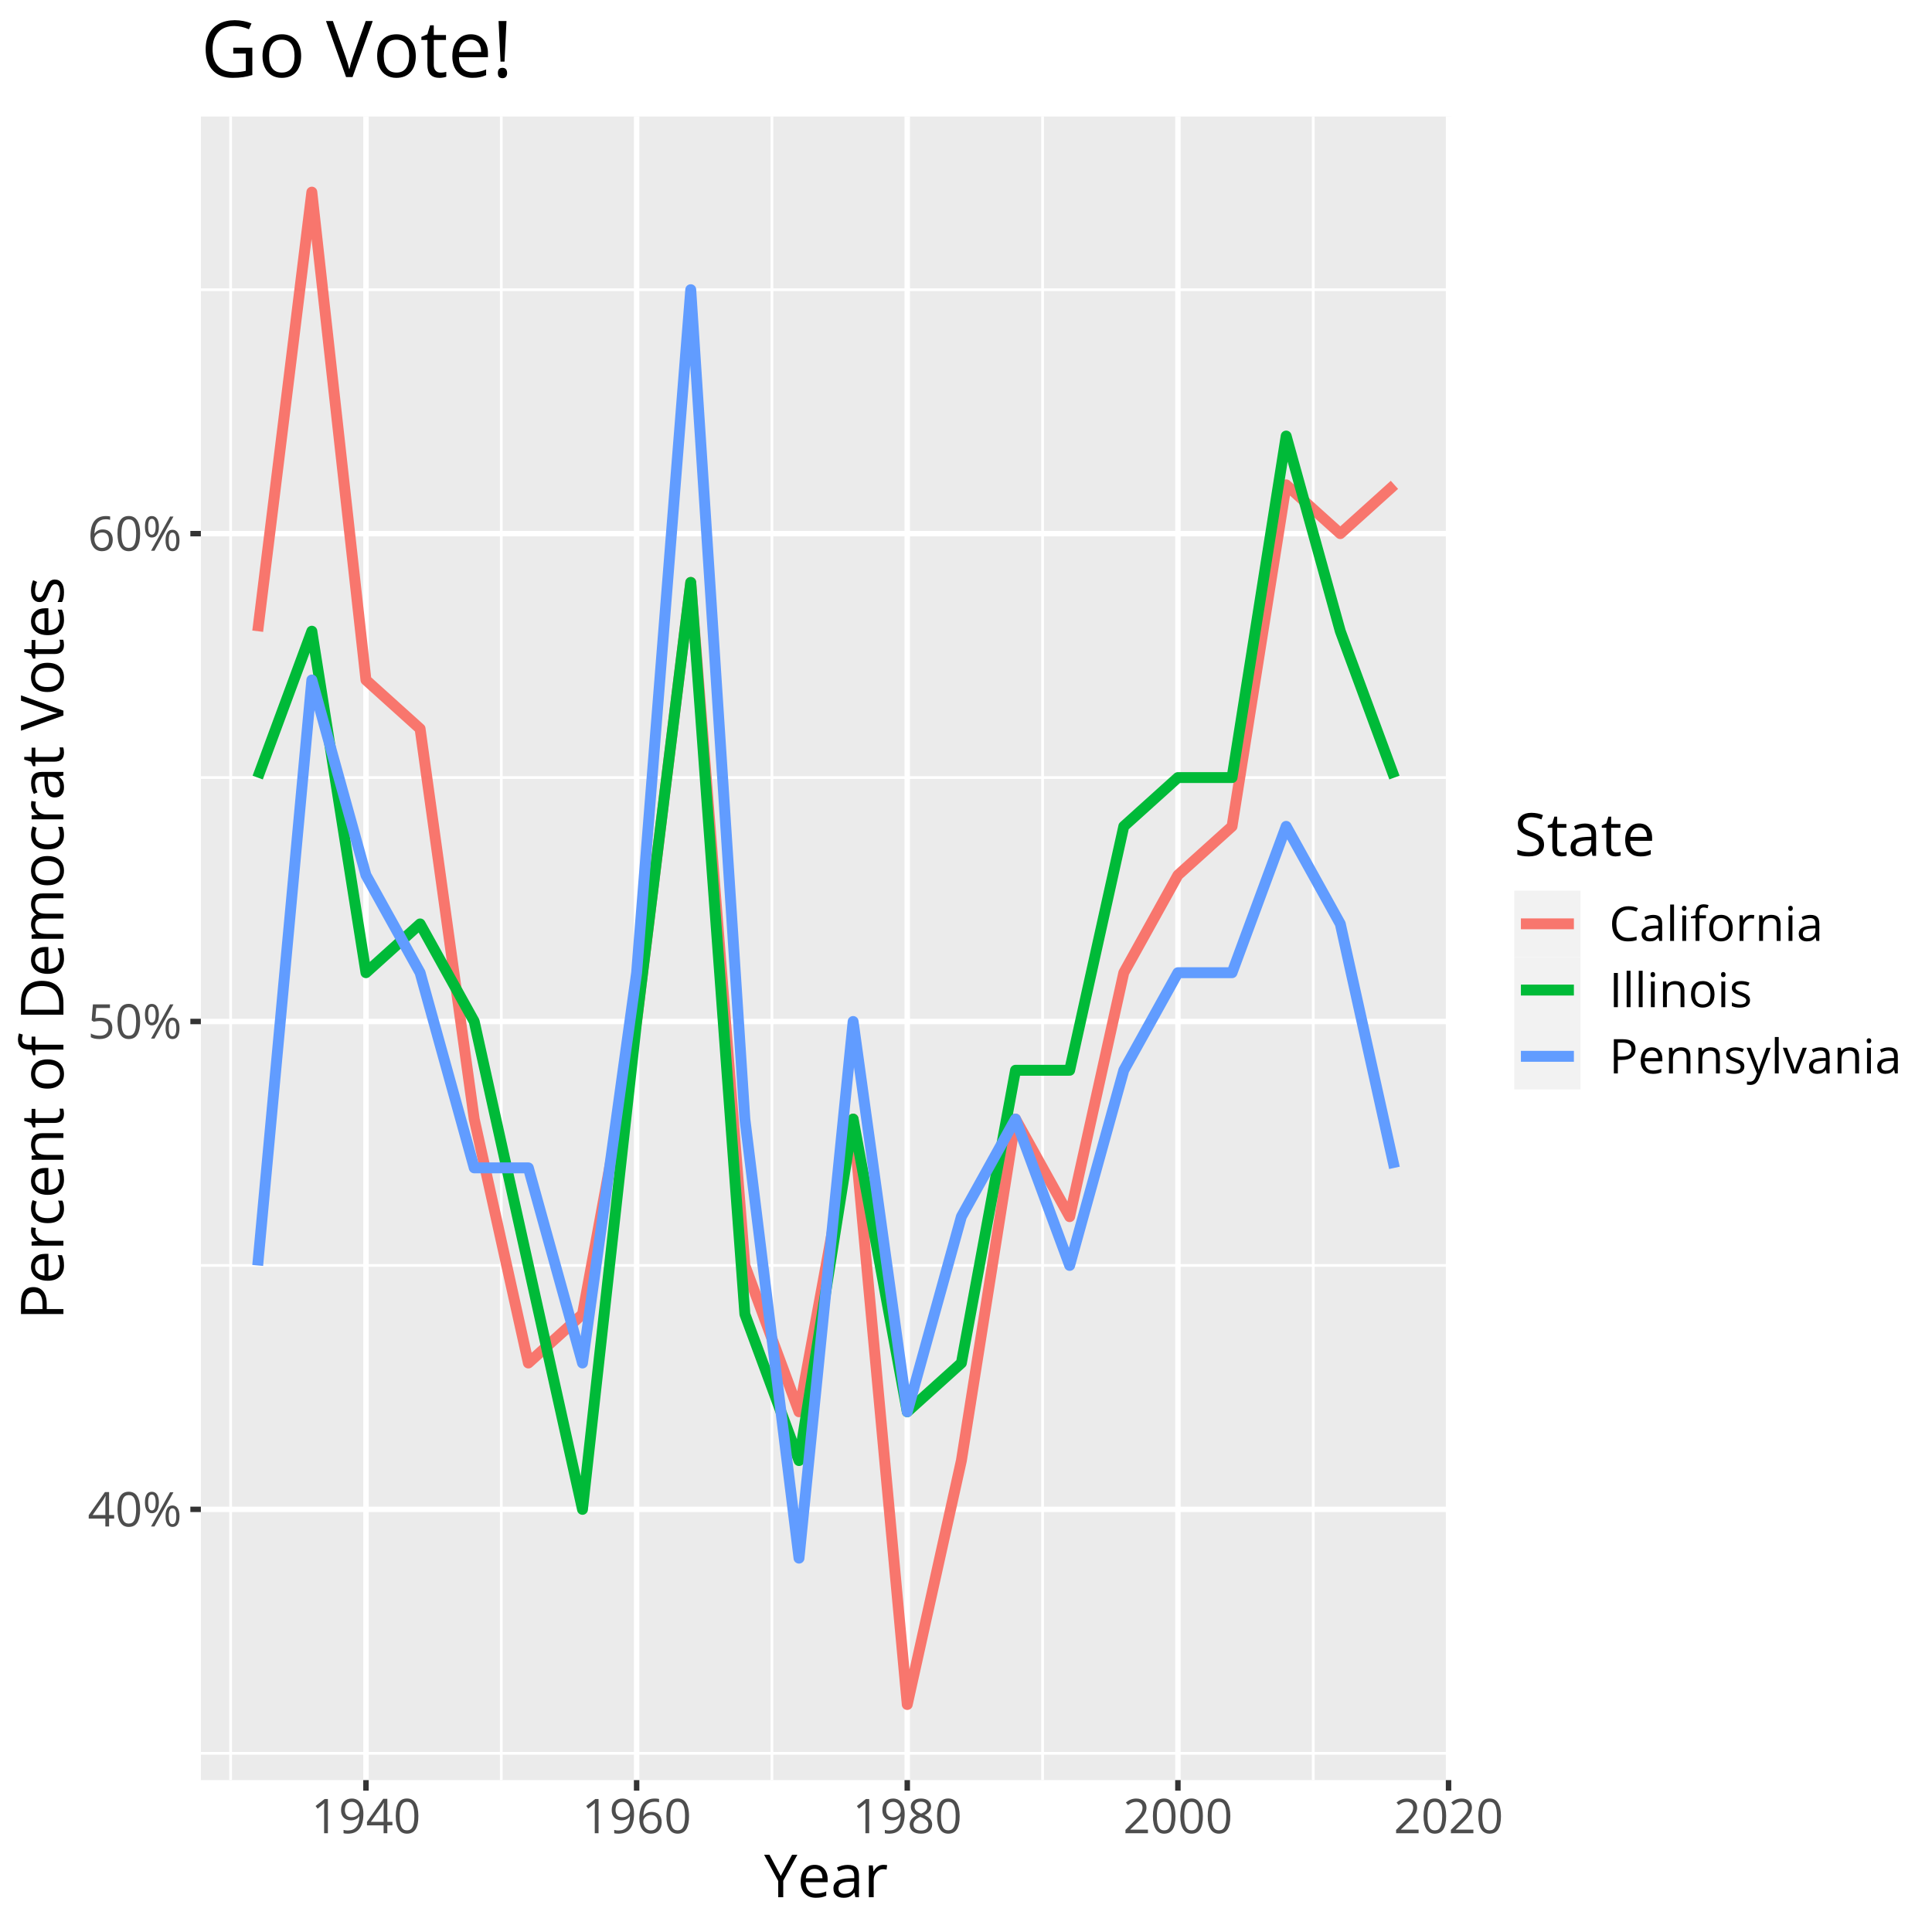 <svg xmlns="http://www.w3.org/2000/svg" xmlns:xlink="http://www.w3.org/1999/xlink" width="672" height="672" version="1.1" viewBox="0 0 504 504"><defs><g><symbol id="glyph0-0" overflow="visible"><path style="stroke:none" d="M 6.898 -2.051 L 5.574 -2.051 L 5.574 0 L 4.602 0 L 4.602 -2.051 L 0.262 -2.051 L 0.262 -2.938 L 4.5 -8.973 L 5.574 -8.973 L 5.574 -2.973 L 6.898 -2.973 Z M 4.602 -2.973 L 4.602 -5.938 C 4.598 -6.516 4.621 -7.176 4.664 -7.91 L 4.613 -7.91 C 4.414 -7.52 4.234 -7.195 4.066 -6.941 L 1.277 -2.973 Z M 4.602 -2.973"/></symbol><symbol id="glyph0-1" overflow="visible"><path style="stroke:none" d="M 6.523 -4.473 C 6.52 -2.926 6.277 -1.777 5.793 -1.02 C 5.305 -0.262 4.562 0.117 3.562 0.121 C 2.602 0.117 1.871 -0.27 1.371 -1.047 C 0.871 -1.824 0.621 -2.965 0.621 -4.473 C 0.621 -6.023 0.863 -7.18 1.348 -7.934 C 1.832 -8.684 2.57 -9.059 3.562 -9.062 C 4.531 -9.059 5.266 -8.664 5.77 -7.883 C 6.27 -7.094 6.52 -5.957 6.523 -4.473 Z M 1.648 -4.473 C 1.645 -3.172 1.797 -2.227 2.105 -1.637 C 2.406 -1.043 2.895 -0.75 3.562 -0.75 C 4.238 -0.75 4.727 -1.047 5.031 -1.648 C 5.332 -2.246 5.484 -3.188 5.488 -4.473 C 5.484 -5.754 5.332 -6.695 5.031 -7.289 C 4.727 -7.883 4.238 -8.18 3.562 -8.184 C 2.895 -8.18 2.406 -7.887 2.105 -7.301 C 1.797 -6.715 1.645 -5.77 1.648 -4.473 Z M 1.648 -4.473"/></symbol><symbol id="glyph0-2" overflow="visible"><path style="stroke:none" d="M 1.477 -6.262 C 1.477 -5.57 1.551 -5.051 1.703 -4.707 C 1.852 -4.355 2.094 -4.184 2.434 -4.188 C 3.098 -4.184 3.434 -4.875 3.438 -6.262 C 3.434 -7.633 3.098 -8.32 2.434 -8.324 C 2.094 -8.32 1.852 -8.148 1.703 -7.812 C 1.551 -7.469 1.477 -6.953 1.477 -6.262 Z M 4.273 -6.262 C 4.27 -5.332 4.113 -4.633 3.805 -4.16 C 3.492 -3.684 3.035 -3.445 2.434 -3.449 C 1.863 -3.445 1.422 -3.688 1.105 -4.176 C 0.789 -4.656 0.633 -5.352 0.633 -6.262 C 0.633 -7.184 0.781 -7.879 1.086 -8.348 C 1.387 -8.812 1.836 -9.047 2.434 -9.051 C 3.02 -9.047 3.477 -8.805 3.797 -8.324 C 4.113 -7.836 4.27 -7.148 4.273 -6.262 Z M 6.848 -2.688 C 6.844 -1.988 6.918 -1.469 7.074 -1.125 C 7.223 -0.781 7.469 -0.609 7.812 -0.609 C 8.148 -0.609 8.402 -0.777 8.566 -1.117 C 8.73 -1.457 8.812 -1.98 8.812 -2.688 C 8.812 -3.379 8.73 -3.895 8.566 -4.23 C 8.402 -4.566 8.148 -4.734 7.812 -4.734 C 7.469 -4.734 7.223 -4.566 7.074 -4.23 C 6.918 -3.895 6.844 -3.379 6.848 -2.688 Z M 9.648 -2.688 C 9.645 -1.762 9.488 -1.062 9.18 -0.59 C 8.867 -0.117 8.41 0.117 7.812 0.121 C 7.23 0.117 6.785 -0.121 6.477 -0.605 C 6.164 -1.086 6.012 -1.781 6.012 -2.688 C 6.012 -3.605 6.16 -4.301 6.465 -4.773 C 6.766 -5.238 7.215 -5.473 7.812 -5.477 C 8.387 -5.473 8.84 -5.234 9.164 -4.758 C 9.484 -4.277 9.645 -3.586 9.648 -2.688 Z M 8.074 -8.922 L 3.125 0 L 2.227 0 L 7.18 -8.922 Z M 8.074 -8.922"/></symbol><symbol id="glyph0-3" overflow="visible"><path style="stroke:none" d="M 3.398 -5.449 C 4.336 -5.449 5.074 -5.215 5.617 -4.75 C 6.152 -4.285 6.422 -3.648 6.426 -2.84 C 6.422 -1.914 6.129 -1.188 5.543 -0.664 C 4.957 -0.141 4.145 0.117 3.113 0.121 C 2.105 0.117 1.34 -0.039 0.812 -0.359 L 0.812 -1.336 C 1.094 -1.152 1.445 -1.008 1.871 -0.906 C 2.293 -0.801 2.711 -0.75 3.125 -0.75 C 3.836 -0.75 4.395 -0.918 4.793 -1.258 C 5.191 -1.594 5.391 -2.082 5.391 -2.723 C 5.391 -3.965 4.625 -4.586 3.102 -4.59 C 2.711 -4.586 2.195 -4.527 1.551 -4.414 L 1.023 -4.75 L 1.359 -8.922 L 5.797 -8.922 L 5.797 -7.988 L 2.227 -7.988 L 2 -5.309 C 2.465 -5.402 2.934 -5.449 3.398 -5.449 Z M 3.398 -5.449"/></symbol><symbol id="glyph0-4" overflow="visible"><path style="stroke:none" d="M 0.715 -3.816 C 0.715 -5.566 1.055 -6.879 1.734 -7.746 C 2.414 -8.613 3.422 -9.047 4.762 -9.051 C 5.219 -9.047 5.582 -9.008 5.848 -8.938 L 5.848 -8.062 C 5.535 -8.164 5.176 -8.215 4.773 -8.215 C 3.816 -8.215 3.086 -7.914 2.582 -7.32 C 2.074 -6.719 1.797 -5.785 1.75 -4.512 L 1.824 -4.512 C 2.27 -5.207 2.98 -5.555 3.949 -5.559 C 4.75 -5.555 5.379 -5.312 5.844 -4.832 C 6.301 -4.348 6.531 -3.691 6.535 -2.863 C 6.531 -1.934 6.277 -1.203 5.773 -0.676 C 5.266 -0.145 4.582 0.117 3.723 0.121 C 2.793 0.117 2.062 -0.227 1.523 -0.918 C 0.984 -1.609 0.715 -2.574 0.715 -3.816 Z M 3.711 -0.738 C 4.285 -0.738 4.734 -0.918 5.055 -1.285 C 5.371 -1.645 5.531 -2.172 5.535 -2.863 C 5.531 -3.449 5.383 -3.914 5.09 -4.254 C 4.789 -4.59 4.344 -4.758 3.758 -4.762 C 3.391 -4.758 3.059 -4.684 2.754 -4.535 C 2.449 -4.383 2.203 -4.172 2.023 -3.91 C 1.836 -3.645 1.746 -3.371 1.75 -3.09 C 1.746 -2.668 1.828 -2.277 1.992 -1.918 C 2.156 -1.551 2.387 -1.266 2.688 -1.055 C 2.984 -0.844 3.324 -0.738 3.711 -0.738 Z M 3.711 -0.738"/></symbol><symbol id="glyph0-5" overflow="visible"><path style="stroke:none" d="M 4.363 0 L 3.375 0 L 3.375 -6.359 C 3.375 -6.883 3.391 -7.383 3.426 -7.859 C 3.336 -7.773 3.238 -7.688 3.137 -7.594 C 3.027 -7.5 2.543 -7.102 1.684 -6.402 L 1.148 -7.098 L 3.508 -8.922 L 4.363 -8.922 Z M 4.363 0"/></symbol><symbol id="glyph0-6" overflow="visible"><path style="stroke:none" d="M 6.477 -5.113 C 6.473 -1.625 5.121 0.117 2.422 0.121 C 1.945 0.117 1.574 0.078 1.301 0 L 1.301 -0.871 C 1.625 -0.766 1.992 -0.715 2.41 -0.715 C 3.383 -0.715 4.121 -1.016 4.621 -1.621 C 5.117 -2.223 5.391 -3.148 5.438 -4.402 L 5.363 -4.402 C 5.137 -4.059 4.84 -3.801 4.473 -3.629 C 4.098 -3.449 3.684 -3.363 3.223 -3.363 C 2.434 -3.363 1.805 -3.598 1.344 -4.07 C 0.875 -4.539 0.645 -5.199 0.648 -6.047 C 0.645 -6.977 0.902 -7.707 1.426 -8.246 C 1.941 -8.777 2.625 -9.047 3.473 -9.051 C 4.078 -9.047 4.609 -8.891 5.062 -8.582 C 5.516 -8.27 5.863 -7.816 6.109 -7.223 C 6.352 -6.625 6.473 -5.922 6.477 -5.113 Z M 3.473 -8.184 C 2.891 -8.18 2.441 -7.992 2.125 -7.621 C 1.805 -7.246 1.645 -6.727 1.648 -6.062 C 1.645 -5.473 1.793 -5.012 2.086 -4.68 C 2.379 -4.34 2.824 -4.172 3.426 -4.176 C 3.793 -4.172 4.133 -4.246 4.445 -4.398 C 4.754 -4.547 5 -4.754 5.18 -5.016 C 5.359 -5.273 5.449 -5.547 5.449 -5.836 C 5.449 -6.262 5.363 -6.656 5.199 -7.02 C 5.027 -7.379 4.797 -7.66 4.5 -7.871 C 4.203 -8.074 3.859 -8.18 3.473 -8.184 Z M 3.473 -8.184"/></symbol><symbol id="glyph0-7" overflow="visible"><path style="stroke:none" d="M 3.562 -9.051 C 4.375 -9.047 5.02 -8.859 5.5 -8.484 C 5.973 -8.105 6.211 -7.582 6.215 -6.914 C 6.211 -6.477 6.074 -6.074 5.805 -5.711 C 5.527 -5.348 5.094 -5.02 4.5 -4.723 C 5.223 -4.379 5.734 -4.016 6.043 -3.633 C 6.344 -3.25 6.496 -2.809 6.5 -2.312 C 6.496 -1.57 6.238 -0.98 5.723 -0.539 C 5.203 -0.102 4.496 0.117 3.602 0.121 C 2.645 0.117 1.91 -0.09 1.402 -0.504 C 0.887 -0.918 0.633 -1.508 0.633 -2.277 C 0.633 -3.297 1.254 -4.094 2.504 -4.664 C 1.938 -4.98 1.535 -5.32 1.293 -5.691 C 1.047 -6.055 0.926 -6.469 0.93 -6.926 C 0.926 -7.574 1.164 -8.09 1.645 -8.473 C 2.121 -8.855 2.762 -9.047 3.562 -9.051 Z M 1.637 -2.254 C 1.633 -1.762 1.805 -1.379 2.145 -1.109 C 2.484 -0.836 2.961 -0.703 3.578 -0.703 C 4.18 -0.703 4.652 -0.844 4.992 -1.129 C 5.328 -1.41 5.496 -1.801 5.5 -2.301 C 5.496 -2.695 5.336 -3.047 5.023 -3.355 C 4.703 -3.66 4.152 -3.957 3.363 -4.25 C 2.754 -3.984 2.312 -3.695 2.043 -3.383 C 1.77 -3.062 1.633 -2.688 1.637 -2.254 Z M 3.551 -8.227 C 3.043 -8.227 2.645 -8.102 2.355 -7.859 C 2.066 -7.613 1.922 -7.289 1.922 -6.883 C 1.922 -6.508 2.039 -6.188 2.281 -5.918 C 2.52 -5.648 2.965 -5.379 3.613 -5.113 C 4.191 -5.355 4.602 -5.617 4.848 -5.902 C 5.086 -6.18 5.207 -6.508 5.211 -6.883 C 5.207 -7.293 5.062 -7.621 4.77 -7.863 C 4.473 -8.105 4.066 -8.227 3.551 -8.227 Z M 3.551 -8.227"/></symbol><symbol id="glyph0-8" overflow="visible"><path style="stroke:none" d="M 6.477 0 L 0.609 0 L 0.609 -0.871 L 2.961 -3.234 C 3.672 -3.957 4.145 -4.473 4.375 -4.785 C 4.602 -5.094 4.773 -5.395 4.887 -5.688 C 5 -5.98 5.055 -6.297 5.059 -6.633 C 5.055 -7.109 4.91 -7.484 4.625 -7.766 C 4.332 -8.039 3.934 -8.18 3.426 -8.184 C 3.051 -8.18 2.699 -8.117 2.371 -8 C 2.039 -7.875 1.668 -7.656 1.262 -7.336 L 0.727 -8.027 C 1.547 -8.707 2.441 -9.047 3.41 -9.051 C 4.246 -9.047 4.902 -8.832 5.383 -8.406 C 5.855 -7.977 6.094 -7.398 6.098 -6.676 C 6.094 -6.105 5.934 -5.547 5.621 -4.996 C 5.301 -4.441 4.707 -3.742 3.84 -2.898 L 1.887 -0.988 L 1.887 -0.941 L 6.477 -0.941 Z M 6.477 0"/></symbol><symbol id="glyph0-9" overflow="visible"><path style="stroke:none" d="M 5.047 -8.125 C 4.062 -8.121 3.289 -7.793 2.727 -7.145 C 2.156 -6.488 1.875 -5.594 1.875 -4.461 C 1.875 -3.289 2.148 -2.387 2.695 -1.754 C 3.242 -1.113 4.02 -0.797 5.035 -0.801 C 5.652 -0.797 6.363 -0.91 7.164 -1.137 L 7.164 -0.227 C 6.543 0.004 5.781 0.117 4.875 0.121 C 3.562 0.117 2.547 -0.277 1.832 -1.074 C 1.117 -1.867 0.762 -3 0.762 -4.473 C 0.762 -5.387 0.934 -6.195 1.277 -6.891 C 1.621 -7.582 2.117 -8.113 2.766 -8.488 C 3.414 -8.859 4.176 -9.047 5.059 -9.051 C 5.992 -9.047 6.812 -8.875 7.512 -8.539 L 7.074 -7.648 C 6.395 -7.961 5.719 -8.121 5.047 -8.125 Z M 5.047 -8.125"/></symbol><symbol id="glyph0-10" overflow="visible"><path style="stroke:none" d="M 5.188 0 L 4.988 -0.953 L 4.938 -0.953 C 4.602 -0.531 4.27 -0.246 3.938 -0.102 C 3.605 0.047 3.191 0.117 2.699 0.121 C 2.031 0.117 1.512 -0.051 1.137 -0.391 C 0.762 -0.73 0.574 -1.215 0.574 -1.848 C 0.574 -3.195 1.652 -3.906 3.816 -3.973 L 4.949 -4.012 L 4.949 -4.426 C 4.945 -4.945 4.832 -5.332 4.609 -5.586 C 4.383 -5.836 4.023 -5.965 3.527 -5.965 C 2.969 -5.965 2.336 -5.793 1.637 -5.449 L 1.324 -6.227 C 1.652 -6.402 2.012 -6.543 2.406 -6.645 C 2.797 -6.746 3.191 -6.797 3.59 -6.801 C 4.383 -6.797 4.973 -6.621 5.359 -6.27 C 5.742 -5.914 5.934 -5.344 5.938 -4.566 L 5.938 0 Z M 2.898 -0.715 C 3.527 -0.715 4.023 -0.887 4.383 -1.23 C 4.742 -1.574 4.922 -2.059 4.926 -2.688 L 4.926 -3.289 L 3.914 -3.246 C 3.105 -3.215 2.523 -3.09 2.168 -2.871 C 1.812 -2.648 1.633 -2.301 1.637 -1.836 C 1.633 -1.469 1.746 -1.191 1.969 -1 C 2.188 -0.809 2.496 -0.715 2.898 -0.715 Z M 2.898 -0.715"/></symbol><symbol id="glyph0-11" overflow="visible"><path style="stroke:none" d="M 2.086 0 L 1.074 0 L 1.074 -9.496 L 2.086 -9.496 Z M 2.086 0"/></symbol><symbol id="glyph0-12" overflow="visible"><path style="stroke:none" d="M 2.086 0 L 1.074 0 L 1.074 -6.688 L 2.086 -6.688 Z M 0.988 -8.504 C 0.984 -8.73 1.043 -8.902 1.16 -9.012 C 1.273 -9.117 1.414 -9.168 1.586 -9.172 C 1.746 -9.168 1.887 -9.113 2.008 -9.008 C 2.121 -8.895 2.18 -8.727 2.184 -8.504 C 2.18 -8.27 2.121 -8.102 2.008 -7.992 C 1.887 -7.879 1.746 -7.82 1.586 -7.824 C 1.414 -7.82 1.273 -7.879 1.16 -7.992 C 1.043 -8.102 0.984 -8.27 0.988 -8.504 Z M 0.988 -8.504"/></symbol><symbol id="glyph0-13" overflow="visible"><path style="stroke:none" d="M 4.09 -5.902 L 2.387 -5.902 L 2.387 0 L 1.375 0 L 1.375 -5.902 L 0.176 -5.902 L 0.176 -6.359 L 1.375 -6.727 L 1.375 -7.098 C 1.371 -8.738 2.09 -9.562 3.527 -9.562 C 3.879 -9.562 4.293 -9.492 4.773 -9.352 L 4.512 -8.539 C 4.121 -8.66 3.785 -8.723 3.508 -8.727 C 3.125 -8.723 2.844 -8.598 2.66 -8.344 C 2.477 -8.09 2.383 -7.68 2.387 -7.121 L 2.387 -6.688 L 4.09 -6.688 Z M 4.09 -5.902"/></symbol><symbol id="glyph0-14" overflow="visible"><path style="stroke:none" d="M 6.848 -3.352 C 6.844 -2.258 6.57 -1.406 6.023 -0.797 C 5.473 -0.188 4.711 0.117 3.746 0.121 C 3.145 0.117 2.613 -0.02 2.152 -0.297 C 1.684 -0.574 1.328 -0.977 1.078 -1.508 C 0.828 -2.031 0.703 -2.648 0.703 -3.352 C 0.703 -4.441 0.973 -5.289 1.52 -5.898 C 2.059 -6.504 2.816 -6.809 3.789 -6.812 C 4.723 -6.809 5.465 -6.496 6.02 -5.879 C 6.566 -5.254 6.844 -4.414 6.848 -3.352 Z M 1.75 -3.352 C 1.746 -2.496 1.918 -1.844 2.262 -1.398 C 2.605 -0.949 3.109 -0.727 3.773 -0.727 C 4.434 -0.727 4.934 -0.949 5.281 -1.395 C 5.621 -1.84 5.793 -2.492 5.797 -3.352 C 5.793 -4.199 5.621 -4.844 5.281 -5.285 C 4.934 -5.727 4.426 -5.945 3.758 -5.949 C 3.094 -5.945 2.594 -5.73 2.258 -5.297 C 1.914 -4.859 1.746 -4.211 1.75 -3.352 Z M 1.75 -3.352"/></symbol><symbol id="glyph0-15" overflow="visible"><path style="stroke:none" d="M 4.125 -6.812 C 4.422 -6.809 4.688 -6.785 4.926 -6.738 L 4.785 -5.797 C 4.508 -5.855 4.266 -5.887 4.055 -5.891 C 3.512 -5.887 3.047 -5.668 2.664 -5.23 C 2.277 -4.789 2.086 -4.242 2.086 -3.59 L 2.086 0 L 1.074 0 L 1.074 -6.688 L 1.91 -6.688 L 2.027 -5.449 L 2.074 -5.449 C 2.324 -5.883 2.621 -6.219 2.973 -6.457 C 3.316 -6.691 3.703 -6.809 4.125 -6.812 Z M 4.125 -6.812"/></symbol><symbol id="glyph0-16" overflow="visible"><path style="stroke:none" d="M 5.652 0 L 5.652 -4.328 C 5.648 -4.871 5.523 -5.277 5.277 -5.547 C 5.027 -5.812 4.641 -5.945 4.113 -5.949 C 3.41 -5.945 2.895 -5.758 2.574 -5.383 C 2.246 -5.004 2.086 -4.379 2.086 -3.508 L 2.086 0 L 1.074 0 L 1.074 -6.688 L 1.898 -6.688 L 2.062 -5.773 L 2.113 -5.773 C 2.316 -6.102 2.605 -6.359 2.984 -6.539 C 3.355 -6.719 3.773 -6.809 4.234 -6.812 C 5.039 -6.809 5.645 -6.613 6.055 -6.227 C 6.457 -5.836 6.66 -5.215 6.664 -4.363 L 6.664 0 Z M 5.652 0"/></symbol><symbol id="glyph0-17" overflow="visible"><path style="stroke:none" d="M 1.227 0 L 1.227 -8.922 L 2.266 -8.922 L 2.266 0 Z M 1.227 0"/></symbol><symbol id="glyph0-18" overflow="visible"><path style="stroke:none" d="M 5.391 -1.824 C 5.391 -1.199 5.156 -0.719 4.691 -0.383 C 4.227 -0.047 3.578 0.117 2.742 0.121 C 1.852 0.117 1.156 -0.02 0.664 -0.301 L 0.664 -1.238 C 0.984 -1.074 1.332 -0.949 1.699 -0.855 C 2.066 -0.762 2.422 -0.715 2.766 -0.715 C 3.293 -0.715 3.699 -0.797 3.984 -0.965 C 4.27 -1.133 4.41 -1.391 4.414 -1.738 C 4.41 -1.996 4.297 -2.219 4.074 -2.406 C 3.844 -2.59 3.406 -2.809 2.754 -3.062 C 2.129 -3.293 1.684 -3.496 1.426 -3.668 C 1.16 -3.84 0.965 -4.035 0.84 -4.258 C 0.707 -4.477 0.645 -4.738 0.648 -5.047 C 0.645 -5.59 0.867 -6.023 1.312 -6.34 C 1.754 -6.652 2.359 -6.809 3.137 -6.812 C 3.855 -6.809 4.562 -6.66 5.25 -6.371 L 4.891 -5.547 C 4.215 -5.824 3.605 -5.965 3.062 -5.965 C 2.582 -5.965 2.219 -5.887 1.977 -5.738 C 1.727 -5.582 1.605 -5.375 1.609 -5.113 C 1.605 -4.934 1.652 -4.781 1.746 -4.656 C 1.84 -4.527 1.988 -4.406 2.191 -4.297 C 2.395 -4.18 2.785 -4.016 3.363 -3.801 C 4.156 -3.508 4.691 -3.219 4.973 -2.93 C 5.25 -2.637 5.391 -2.266 5.391 -1.824 Z M 5.391 -1.824"/></symbol><symbol id="glyph0-19" overflow="visible"><path style="stroke:none" d="M 6.883 -6.324 C 6.879 -5.418 6.57 -4.723 5.957 -4.238 C 5.34 -3.746 4.457 -3.504 3.312 -3.508 L 2.266 -3.508 L 2.266 0 L 1.227 0 L 1.227 -8.922 L 3.539 -8.922 C 5.766 -8.918 6.879 -8.051 6.883 -6.324 Z M 2.266 -4.402 L 3.199 -4.402 C 4.117 -4.398 4.781 -4.547 5.195 -4.848 C 5.605 -5.141 5.812 -5.617 5.812 -6.273 C 5.812 -6.863 5.617 -7.305 5.23 -7.594 C 4.844 -7.883 4.242 -8.027 3.426 -8.027 L 2.266 -8.027 Z M 2.266 -4.402"/></symbol><symbol id="glyph0-20" overflow="visible"><path style="stroke:none" d="M 3.898 0.121 C 2.906 0.117 2.129 -0.18 1.559 -0.781 C 0.988 -1.379 0.703 -2.215 0.703 -3.289 C 0.703 -4.363 0.969 -5.223 1.5 -5.859 C 2.031 -6.492 2.742 -6.809 3.637 -6.812 C 4.473 -6.809 5.137 -6.531 5.625 -5.984 C 6.113 -5.43 6.355 -4.703 6.359 -3.801 L 6.359 -3.16 L 1.75 -3.16 C 1.77 -2.371 1.969 -1.777 2.344 -1.371 C 2.719 -0.965 3.25 -0.762 3.938 -0.762 C 4.656 -0.762 5.367 -0.91 6.074 -1.215 L 6.074 -0.312 C 5.711 -0.152 5.371 -0.047 5.055 0.02 C 4.734 0.082 4.348 0.117 3.898 0.121 Z M 3.625 -5.965 C 3.086 -5.965 2.656 -5.789 2.34 -5.438 C 2.02 -5.086 1.832 -4.602 1.777 -3.984 L 5.273 -3.984 C 5.273 -4.625 5.129 -5.113 4.844 -5.453 C 4.559 -5.793 4.152 -5.965 3.625 -5.965 Z M 3.625 -5.965"/></symbol><symbol id="glyph0-21" overflow="visible"><path style="stroke:none" d="M 0.012 -6.688 L 1.098 -6.688 L 2.562 -2.875 C 2.883 -2.004 3.082 -1.375 3.16 -0.988 L 3.211 -0.988 C 3.262 -1.195 3.371 -1.551 3.543 -2.055 C 3.711 -2.555 4.262 -4.098 5.199 -6.688 L 6.285 -6.688 L 3.41 0.93 C 3.125 1.68 2.793 2.215 2.414 2.531 C 2.031 2.844 1.562 3 1.012 3.004 C 0.703 3 0.398 2.965 0.098 2.898 L 0.098 2.086 C 0.32 2.133 0.57 2.156 0.848 2.16 C 1.539 2.156 2.035 1.766 2.336 0.988 L 2.711 0.035 Z M 0.012 -6.688"/></symbol><symbol id="glyph0-22" overflow="visible"><path style="stroke:none" d="M 2.539 0 L 0 -6.688 L 1.086 -6.688 L 2.527 -2.723 C 2.848 -1.793 3.039 -1.191 3.102 -0.914 L 3.148 -0.914 C 3.188 -1.129 3.328 -1.574 3.57 -2.254 C 3.805 -2.93 4.34 -4.406 5.176 -6.688 L 6.262 -6.688 L 3.723 0 Z M 2.539 0"/></symbol><symbol id="glyph1-0" overflow="visible"><path style="stroke:none" d="M 4.336 -5.531 L 7.289 -11.066 L 8.68 -11.066 L 4.988 -4.293 L 4.988 0 L 3.688 0 L 3.688 -4.23 L 0 -11.066 L 1.406 -11.066 Z M 4.336 -5.531"/></symbol><symbol id="glyph1-1" overflow="visible"><path style="stroke:none" d="M 4.836 0.152 C 3.605 0.152 2.641 -0.219 1.934 -0.969 C 1.223 -1.711 0.867 -2.75 0.871 -4.078 C 0.867 -5.414 1.195 -6.477 1.855 -7.266 C 2.512 -8.051 3.398 -8.441 4.512 -8.445 C 5.551 -8.441 6.371 -8.102 6.977 -7.418 C 7.582 -6.734 7.887 -5.832 7.887 -4.715 L 7.887 -3.922 L 2.172 -3.922 C 2.195 -2.945 2.441 -2.207 2.91 -1.703 C 3.375 -1.195 4.031 -0.941 4.883 -0.945 C 5.773 -0.941 6.656 -1.129 7.531 -1.508 L 7.531 -0.387 C 7.082 -0.191 6.664 -0.055 6.27 0.027 C 5.871 0.109 5.391 0.152 4.836 0.152 Z M 4.496 -7.395 C 3.824 -7.395 3.293 -7.176 2.902 -6.742 C 2.504 -6.309 2.273 -5.707 2.203 -4.941 L 6.539 -4.941 C 6.539 -5.73 6.359 -6.34 6.008 -6.762 C 5.652 -7.184 5.148 -7.395 4.496 -7.395 Z M 4.496 -7.395"/></symbol><symbol id="glyph1-2" overflow="visible"><path style="stroke:none" d="M 6.434 0 L 6.184 -1.18 L 6.121 -1.18 C 5.707 -0.656 5.297 -0.305 4.887 -0.125 C 4.473 0.062 3.957 0.152 3.344 0.152 C 2.52 0.152 1.875 -0.059 1.41 -0.484 C 0.941 -0.906 0.707 -1.508 0.711 -2.293 C 0.707 -3.965 2.047 -4.844 4.73 -4.926 L 6.137 -4.973 L 6.137 -5.488 C 6.133 -6.137 5.992 -6.617 5.715 -6.93 C 5.434 -7.238 4.988 -7.395 4.375 -7.395 C 3.68 -7.395 2.898 -7.18 2.027 -6.758 L 1.641 -7.719 C 2.047 -7.938 2.492 -8.113 2.984 -8.242 C 3.469 -8.363 3.957 -8.426 4.449 -8.43 C 5.434 -8.426 6.168 -8.207 6.648 -7.77 C 7.121 -7.332 7.359 -6.629 7.363 -5.66 L 7.363 0 Z M 3.594 -0.887 C 4.375 -0.883 4.992 -1.098 5.438 -1.527 C 5.883 -1.953 6.105 -2.555 6.109 -3.328 L 6.109 -4.078 L 4.852 -4.027 C 3.852 -3.988 3.129 -3.832 2.688 -3.559 C 2.246 -3.281 2.027 -2.855 2.027 -2.277 C 2.027 -1.82 2.164 -1.477 2.438 -1.242 C 2.711 -1.004 3.094 -0.883 3.594 -0.887 Z M 3.594 -0.887"/></symbol><symbol id="glyph1-3" overflow="visible"><path style="stroke:none" d="M 5.117 -8.445 C 5.48 -8.441 5.812 -8.414 6.109 -8.355 L 5.934 -7.191 C 5.586 -7.262 5.281 -7.301 5.023 -7.305 C 4.352 -7.301 3.781 -7.027 3.305 -6.484 C 2.828 -5.938 2.59 -5.258 2.59 -4.449 L 2.59 0 L 1.332 0 L 1.332 -8.297 L 2.367 -8.297 L 2.512 -6.758 L 2.574 -6.758 C 2.879 -7.297 3.25 -7.715 3.684 -8.008 C 4.117 -8.297 4.594 -8.441 5.117 -8.445 Z M 5.117 -8.445"/></symbol><symbol id="glyph1-4" overflow="visible"><path style="stroke:none" d="M 7.766 -2.945 C 7.762 -1.969 7.41 -1.207 6.703 -0.664 C 5.996 -0.117 5.035 0.152 3.828 0.152 C 2.516 0.152 1.508 -0.016 0.801 -0.355 L 0.801 -1.598 C 1.254 -1.402 1.75 -1.25 2.285 -1.141 C 2.816 -1.027 3.344 -0.973 3.875 -0.977 C 4.727 -0.973 5.375 -1.137 5.812 -1.465 C 6.246 -1.789 6.461 -2.242 6.465 -2.824 C 6.461 -3.207 6.383 -3.52 6.23 -3.766 C 6.074 -4.008 5.816 -4.234 5.457 -4.441 C 5.094 -4.648 4.547 -4.883 3.812 -5.148 C 2.781 -5.512 2.047 -5.945 1.605 -6.453 C 1.164 -6.953 0.941 -7.613 0.945 -8.43 C 0.941 -9.281 1.262 -9.961 1.906 -10.465 C 2.543 -10.969 3.391 -11.219 4.449 -11.223 C 5.547 -11.219 6.559 -11.02 7.484 -10.617 L 7.086 -9.5 C 6.168 -9.879 5.281 -10.07 4.422 -10.074 C 3.738 -10.07 3.203 -9.926 2.82 -9.633 C 2.434 -9.34 2.242 -8.934 2.246 -8.414 C 2.242 -8.031 2.312 -7.715 2.457 -7.473 C 2.598 -7.223 2.84 -7 3.176 -6.797 C 3.512 -6.594 4.023 -6.367 4.715 -6.121 C 5.875 -5.707 6.672 -5.262 7.109 -4.789 C 7.543 -4.312 7.762 -3.699 7.766 -2.945 Z M 7.766 -2.945"/></symbol><symbol id="glyph1-5" overflow="visible"><path style="stroke:none" d="M 4.012 -0.887 C 4.23 -0.883 4.445 -0.898 4.652 -0.934 C 4.859 -0.965 5.023 -1 5.148 -1.035 L 5.148 -0.074 C 5.008 -0.008 4.805 0.043 4.543 0.086 C 4.277 0.129 4.039 0.152 3.828 0.152 C 2.219 0.152 1.418 -0.691 1.422 -2.383 L 1.422 -7.32 L 0.234 -7.32 L 0.234 -7.926 L 1.422 -8.445 L 1.953 -10.219 L 2.68 -10.219 L 2.68 -8.297 L 5.086 -8.297 L 5.086 -7.32 L 2.68 -7.32 L 2.68 -2.438 C 2.676 -1.938 2.797 -1.551 3.035 -1.285 C 3.27 -1.016 3.594 -0.883 4.012 -0.887 Z M 4.012 -0.887"/></symbol><symbol id="glyph2-0" overflow="visible"><path style="stroke:none" d="M -7.84 -8.539 C -6.719 -8.535 -5.855 -8.152 -5.254 -7.391 C -4.648 -6.621 -4.348 -5.527 -4.352 -4.109 L -4.352 -2.809 L 0 -2.809 L 0 -1.52 L -11.066 -1.52 L -11.066 -4.391 C -11.062 -7.152 -9.988 -8.535 -7.84 -8.539 Z M -5.457 -2.809 L -5.457 -3.965 C -5.453 -5.102 -5.637 -5.926 -6.008 -6.438 C -6.375 -6.945 -6.969 -7.203 -7.781 -7.207 C -8.512 -7.207 -9.055 -6.965 -9.414 -6.484 C -9.77 -6.004 -9.949 -5.258 -9.953 -4.246 L -9.953 -2.809 Z M -5.457 -2.809"/></symbol><symbol id="glyph2-1" overflow="visible"><path style="stroke:none" d="M 0.152 -4.836 C 0.152 -3.605 -0.219 -2.641 -0.969 -1.934 C -1.711 -1.223 -2.75 -0.867 -4.078 -0.871 C -5.414 -0.867 -6.477 -1.195 -7.266 -1.859 C -8.051 -2.516 -8.441 -3.402 -8.445 -4.512 C -8.441 -5.551 -8.102 -6.371 -7.418 -6.977 C -6.734 -7.582 -5.832 -7.887 -4.715 -7.887 L -3.922 -7.887 L -3.922 -2.172 C -2.945 -2.195 -2.207 -2.441 -1.703 -2.91 C -1.195 -3.375 -0.941 -4.031 -0.945 -4.883 C -0.941 -5.773 -1.129 -6.656 -1.508 -7.531 L -0.387 -7.531 C -0.191 -7.082 -0.055 -6.664 0.027 -6.27 C 0.109 -5.871 0.152 -5.391 0.152 -4.836 Z M -7.395 -4.496 C -7.395 -3.824 -7.176 -3.293 -6.742 -2.902 C -6.309 -2.504 -5.707 -2.273 -4.941 -2.203 L -4.941 -6.539 C -5.73 -6.539 -6.34 -6.359 -6.762 -6.008 C -7.184 -5.652 -7.395 -5.148 -7.395 -4.496 Z M -7.395 -4.496"/></symbol><symbol id="glyph2-2" overflow="visible"><path style="stroke:none" d="M -8.445 -5.117 C -8.441 -5.48 -8.414 -5.812 -8.355 -6.109 L -7.191 -5.934 C -7.262 -5.586 -7.301 -5.285 -7.305 -5.027 C -7.301 -4.355 -7.027 -3.781 -6.484 -3.305 C -5.938 -2.828 -5.258 -2.59 -4.449 -2.59 L 0 -2.59 L 0 -1.332 L -8.297 -1.332 L -8.297 -2.367 L -6.758 -2.512 L -6.758 -2.574 C -7.297 -2.879 -7.715 -3.25 -8.008 -3.684 C -8.297 -4.117 -8.441 -4.594 -8.445 -5.117 Z M -8.445 -5.117"/></symbol><symbol id="glyph2-3" overflow="visible"><path style="stroke:none" d="M 0.152 -4.648 C 0.152 -3.441 -0.215 -2.512 -0.957 -1.855 C -1.691 -1.195 -2.738 -0.867 -4.094 -0.871 C -5.48 -0.867 -6.551 -1.199 -7.309 -1.871 C -8.062 -2.535 -8.441 -3.488 -8.445 -4.73 C -8.441 -5.125 -8.398 -5.523 -8.316 -5.926 C -8.227 -6.32 -8.129 -6.633 -8.016 -6.863 L -6.949 -6.477 C -7.059 -6.195 -7.148 -5.895 -7.223 -5.57 C -7.293 -5.238 -7.328 -4.949 -7.332 -4.699 C -7.328 -3.012 -6.254 -2.168 -4.109 -2.172 C -3.086 -2.168 -2.305 -2.375 -1.762 -2.789 C -1.215 -3.199 -0.941 -3.809 -0.945 -4.617 C -0.941 -5.305 -1.09 -6.012 -1.391 -6.742 L -0.281 -6.742 C 0.008 -6.184 0.152 -5.484 0.152 -4.648 Z M 0.152 -4.648"/></symbol><symbol id="glyph2-4" overflow="visible"><path style="stroke:none" d="M 0 -7.008 L -5.367 -7.008 C -6.039 -7.008 -6.543 -6.852 -6.879 -6.547 C -7.211 -6.234 -7.375 -5.754 -7.379 -5.102 C -7.375 -4.23 -7.141 -3.594 -6.676 -3.195 C -6.203 -2.789 -5.43 -2.59 -4.352 -2.59 L 0 -2.59 L 0 -1.332 L -8.297 -1.332 L -8.297 -2.355 L -7.16 -2.559 L -7.16 -2.617 C -7.566 -2.871 -7.883 -3.23 -8.109 -3.699 C -8.332 -4.16 -8.441 -4.68 -8.445 -5.254 C -8.441 -6.25 -8.203 -7 -7.723 -7.508 C -7.238 -8.008 -6.465 -8.262 -5.41 -8.266 L 0 -8.266 Z M 0 -7.008"/></symbol><symbol id="glyph2-5" overflow="visible"><path style="stroke:none" d="M -0.887 -4.012 C -0.883 -4.23 -0.898 -4.445 -0.934 -4.652 C -0.965 -4.859 -1 -5.023 -1.035 -5.148 L -0.074 -5.148 C -0.008 -5.008 0.043 -4.805 0.086 -4.543 C 0.129 -4.277 0.152 -4.039 0.152 -3.828 C 0.152 -2.219 -0.691 -1.418 -2.383 -1.422 L -7.32 -1.422 L -7.32 -0.234 L -7.926 -0.234 L -8.445 -1.422 L -10.219 -1.953 L -10.219 -2.68 L -8.297 -2.68 L -8.297 -5.086 L -7.32 -5.086 L -7.32 -2.68 L -2.438 -2.68 C -1.938 -2.676 -1.551 -2.797 -1.285 -3.035 C -1.016 -3.27 -0.883 -3.594 -0.887 -4.012 Z M -0.887 -4.012"/></symbol><symbol id="glyph2-6" overflow="visible"><path style="stroke:none"/></symbol><symbol id="glyph2-7" overflow="visible"><path style="stroke:none" d="M -4.156 -8.492 C -2.797 -8.488 -1.742 -8.148 -0.984 -7.469 C -0.227 -6.785 0.152 -5.844 0.152 -4.648 C 0.152 -3.902 -0.02 -3.246 -0.371 -2.672 C -0.715 -2.094 -1.215 -1.648 -1.867 -1.34 C -2.516 -1.023 -3.277 -0.867 -4.156 -0.871 C -5.504 -0.867 -6.559 -1.203 -7.312 -1.883 C -8.066 -2.555 -8.441 -3.496 -8.445 -4.699 C -8.441 -5.859 -8.055 -6.781 -7.285 -7.465 C -6.512 -8.148 -5.469 -8.488 -4.156 -8.492 Z M -4.156 -2.172 C -3.094 -2.168 -2.289 -2.379 -1.734 -2.809 C -1.18 -3.23 -0.902 -3.855 -0.902 -4.676 C -0.902 -5.496 -1.176 -6.121 -1.73 -6.551 C -2.277 -6.977 -3.086 -7.188 -4.156 -7.191 C -5.207 -7.188 -6.008 -6.977 -6.559 -6.551 C -7.102 -6.121 -7.375 -5.492 -7.379 -4.664 C -7.375 -3.84 -7.105 -3.219 -6.566 -2.801 C -6.023 -2.379 -5.219 -2.168 -4.156 -2.172 Z M -4.156 -2.172"/></symbol><symbol id="glyph2-8" overflow="visible"><path style="stroke:none" d="M -7.32 -5.07 L -7.32 -2.961 L 0 -2.961 L 0 -1.703 L -7.32 -1.703 L -7.32 -0.219 L -7.887 -0.219 L -8.34 -1.703 L -8.801 -1.703 C -10.84 -1.699 -11.859 -2.59 -11.859 -4.375 C -11.859 -4.809 -11.77 -5.324 -11.594 -5.918 L -10.59 -5.594 C -10.742 -5.105 -10.82 -4.691 -10.824 -4.352 C -10.82 -3.875 -10.664 -3.523 -10.348 -3.301 C -10.031 -3.07 -9.523 -2.957 -8.832 -2.961 L -8.297 -2.961 L -8.297 -5.07 Z M -7.32 -5.07"/></symbol><symbol id="glyph2-9" overflow="visible"><path style="stroke:none" d="M -5.637 -10.352 C -3.809 -10.348 -2.41 -9.852 -1.449 -8.863 C -0.48 -7.871 0 -6.445 0 -4.586 L 0 -1.52 L -11.066 -1.52 L -11.066 -4.91 C -11.062 -6.629 -10.586 -7.965 -9.633 -8.922 C -8.68 -9.871 -7.348 -10.348 -5.637 -10.352 Z M -5.594 -8.992 C -7.035 -8.988 -8.121 -8.625 -8.855 -7.906 C -9.582 -7.18 -9.949 -6.105 -9.953 -4.676 L -9.953 -2.809 L -1.113 -2.809 L -1.113 -4.375 C -1.113 -5.906 -1.488 -7.059 -2.242 -7.832 C -2.996 -8.602 -4.113 -8.988 -5.594 -8.992 Z M -5.594 -8.992"/></symbol><symbol id="glyph2-10" overflow="visible"><path style="stroke:none" d="M 0 -11.906 L -5.395 -11.906 C -6.055 -11.906 -6.551 -11.762 -6.883 -11.48 C -7.211 -11.195 -7.375 -10.758 -7.379 -10.164 C -7.375 -9.379 -7.152 -8.801 -6.703 -8.43 C -6.254 -8.055 -5.562 -7.867 -4.633 -7.871 L 0 -7.871 L 0 -6.613 L -5.395 -6.613 C -6.055 -6.609 -6.551 -6.469 -6.883 -6.188 C -7.211 -5.906 -7.375 -5.465 -7.379 -4.867 C -7.375 -4.078 -7.141 -3.5 -6.672 -3.137 C -6.199 -2.77 -5.426 -2.59 -4.352 -2.59 L 0 -2.59 L 0 -1.332 L -8.297 -1.332 L -8.297 -2.355 L -7.16 -2.559 L -7.16 -2.617 C -7.562 -2.852 -7.875 -3.188 -8.105 -3.621 C -8.328 -4.051 -8.441 -4.531 -8.445 -5.07 C -8.441 -6.363 -7.973 -7.211 -7.039 -7.613 L -7.039 -7.676 C -7.469 -7.922 -7.812 -8.277 -8.066 -8.75 C -8.316 -9.215 -8.441 -9.75 -8.445 -10.352 C -8.441 -11.289 -8.203 -11.992 -7.723 -12.461 C -7.238 -12.926 -6.465 -13.16 -5.41 -13.16 L 0 -13.16 Z M 0 -11.906"/></symbol><symbol id="glyph2-11" overflow="visible"><path style="stroke:none" d="M 0 -6.434 L -1.18 -6.184 L -1.18 -6.121 C -0.656 -5.707 -0.305 -5.297 -0.125 -4.887 C 0.062 -4.473 0.152 -3.957 0.152 -3.344 C 0.152 -2.52 -0.059 -1.875 -0.484 -1.41 C -0.906 -0.941 -1.508 -0.707 -2.293 -0.711 C -3.965 -0.707 -4.844 -2.047 -4.926 -4.73 L -4.973 -6.137 L -5.488 -6.137 C -6.137 -6.133 -6.617 -5.992 -6.93 -5.715 C -7.238 -5.434 -7.395 -4.988 -7.395 -4.375 C -7.395 -3.68 -7.18 -2.898 -6.758 -2.027 L -7.719 -1.641 C -7.938 -2.047 -8.113 -2.492 -8.242 -2.984 C -8.363 -3.469 -8.426 -3.957 -8.43 -4.449 C -8.426 -5.434 -8.207 -6.168 -7.77 -6.648 C -7.332 -7.121 -6.629 -7.359 -5.66 -7.363 L 0 -7.363 Z M -0.887 -3.594 C -0.883 -4.375 -1.098 -4.992 -1.527 -5.438 C -1.953 -5.883 -2.555 -6.105 -3.328 -6.109 L -4.078 -6.109 L -4.027 -4.852 C -3.988 -3.852 -3.832 -3.129 -3.559 -2.688 C -3.281 -2.246 -2.855 -2.027 -2.277 -2.027 C -1.82 -2.027 -1.477 -2.164 -1.242 -2.438 C -1.004 -2.711 -0.883 -3.094 -0.887 -3.594 Z M -0.887 -3.594"/></symbol><symbol id="glyph2-12" overflow="visible"><path style="stroke:none" d="M -11.066 -7.84 L -11.066 -9.227 L 0 -5.238 L 0 -3.965 L -11.066 0 L -11.066 -1.363 L -3.906 -3.906 C -3.082 -4.195 -2.281 -4.426 -1.508 -4.602 C -2.32 -4.781 -3.137 -5.02 -3.949 -5.312 Z M -11.066 -7.84"/></symbol><symbol id="glyph2-13" overflow="visible"><path style="stroke:none" d="M -2.262 -6.684 C -1.488 -6.68 -0.891 -6.391 -0.477 -5.82 C -0.055 -5.242 0.152 -4.438 0.152 -3.398 C 0.152 -2.297 -0.02 -1.438 -0.371 -0.824 L -1.535 -0.824 C -1.332 -1.219 -1.172 -1.645 -1.059 -2.105 C -0.941 -2.559 -0.883 -3 -0.887 -3.43 C -0.883 -4.082 -0.988 -4.586 -1.199 -4.941 C -1.406 -5.293 -1.727 -5.473 -2.156 -5.473 C -2.477 -5.473 -2.75 -5.332 -2.984 -5.051 C -3.211 -4.77 -3.484 -4.223 -3.801 -3.414 C -4.086 -2.637 -4.336 -2.086 -4.551 -1.766 C -4.766 -1.438 -5.008 -1.195 -5.281 -1.039 C -5.551 -0.875 -5.879 -0.797 -6.258 -0.801 C -6.934 -0.797 -7.465 -1.07 -7.859 -1.625 C -8.246 -2.172 -8.441 -2.93 -8.445 -3.891 C -8.441 -4.781 -8.262 -5.652 -7.902 -6.508 L -6.879 -6.062 C -7.223 -5.227 -7.395 -4.473 -7.395 -3.801 C -7.395 -3.203 -7.301 -2.754 -7.113 -2.453 C -6.926 -2.148 -6.668 -1.996 -6.344 -2 C -6.117 -1.996 -5.926 -2.055 -5.773 -2.168 C -5.613 -2.281 -5.465 -2.461 -5.328 -2.715 C -5.184 -2.965 -4.98 -3.453 -4.715 -4.172 C -4.355 -5.152 -3.996 -5.816 -3.633 -6.164 C -3.266 -6.508 -2.809 -6.68 -2.262 -6.684 Z M -2.262 -6.684"/></symbol><symbol id="glyph3-0" overflow="visible"><path style="stroke:none" d="M 8.449 -7.668 L 13.422 -7.668 L 13.422 -0.551 C 12.645 -0.301 11.855 -0.117 11.059 0.008 C 10.254 0.133 9.328 0.199 8.277 0.199 C 6.059 0.199 4.332 -0.457 3.102 -1.777 C 1.863 -3.09 1.246 -4.938 1.25 -7.316 C 1.246 -8.836 1.551 -10.168 2.164 -11.312 C 2.773 -12.457 3.656 -13.332 4.805 -13.938 C 5.953 -14.539 7.297 -14.84 8.84 -14.844 C 10.398 -14.84 11.852 -14.555 13.203 -13.984 L 12.543 -12.48 C 11.219 -13.043 9.945 -13.324 8.727 -13.324 C 6.941 -13.324 5.551 -12.793 4.555 -11.73 C 3.551 -10.668 3.051 -9.195 3.055 -7.316 C 3.051 -5.34 3.535 -3.844 4.5 -2.824 C 5.461 -1.801 6.875 -1.289 8.75 -1.293 C 9.758 -1.289 10.75 -1.406 11.723 -1.641 L 11.723 -6.145 L 8.449 -6.145 Z M 8.449 -7.668"/></symbol><symbol id="glyph3-1" overflow="visible"><path style="stroke:none" d="M 11.23 -5.496 C 11.227 -3.707 10.777 -2.309 9.879 -1.305 C 8.977 -0.301 7.73 0.199 6.145 0.199 C 5.164 0.199 4.293 -0.027 3.531 -0.488 C 2.77 -0.945 2.184 -1.609 1.77 -2.473 C 1.355 -3.332 1.148 -4.34 1.152 -5.496 C 1.148 -7.285 1.594 -8.676 2.492 -9.676 C 3.383 -10.668 4.625 -11.168 6.215 -11.172 C 7.75 -11.168 8.969 -10.656 9.875 -9.641 C 10.773 -8.617 11.227 -7.238 11.23 -5.496 Z M 2.871 -5.496 C 2.871 -4.094 3.148 -3.023 3.711 -2.293 C 4.27 -1.555 5.098 -1.188 6.188 -1.191 C 7.273 -1.188 8.098 -1.555 8.66 -2.285 C 9.223 -3.016 9.504 -4.086 9.508 -5.496 C 9.504 -6.887 9.223 -7.945 8.66 -8.672 C 8.098 -9.395 7.266 -9.754 6.164 -9.758 C 5.078 -9.754 4.258 -9.398 3.703 -8.688 C 3.148 -7.973 2.871 -6.91 2.871 -5.496 Z M 2.871 -5.496"/></symbol><symbol id="glyph3-2" overflow="visible"><path style="stroke:none"/></symbol><symbol id="glyph3-3" overflow="visible"><path style="stroke:none" d="M 10.371 -14.633 L 12.203 -14.633 L 6.926 0 L 5.246 0 L 0 -14.633 L 1.801 -14.633 L 5.164 -5.164 C 5.547 -4.074 5.855 -3.02 6.086 -1.992 C 6.324 -3.07 6.637 -4.148 7.027 -5.227 Z M 10.371 -14.633"/></symbol><symbol id="glyph3-4" overflow="visible"><path style="stroke:none" d="M 5.305 -1.172 C 5.594 -1.172 5.879 -1.191 6.156 -1.234 C 6.426 -1.277 6.641 -1.324 6.805 -1.371 L 6.805 -0.102 C 6.621 -0.012 6.355 0.055 6.008 0.113 C 5.656 0.168 5.344 0.199 5.066 0.199 C 2.941 0.199 1.879 -0.918 1.883 -3.152 L 1.883 -9.68 L 0.309 -9.68 L 0.309 -10.48 L 1.883 -11.172 L 2.582 -13.512 L 3.543 -13.512 L 3.543 -10.969 L 6.727 -10.969 L 6.727 -9.68 L 3.543 -9.68 L 3.543 -3.223 C 3.539 -2.559 3.695 -2.051 4.012 -1.699 C 4.324 -1.348 4.754 -1.172 5.305 -1.172 Z M 5.305 -1.172"/></symbol><symbol id="glyph3-5" overflow="visible"><path style="stroke:none" d="M 6.395 0.199 C 4.77 0.199 3.492 -0.293 2.559 -1.281 C 1.617 -2.266 1.148 -3.637 1.152 -5.395 C 1.148 -7.16 1.582 -8.566 2.457 -9.609 C 3.324 -10.648 4.496 -11.168 5.965 -11.172 C 7.34 -11.168 8.426 -10.715 9.227 -9.812 C 10.027 -8.906 10.43 -7.715 10.43 -6.234 L 10.43 -5.184 L 2.871 -5.184 C 2.902 -3.895 3.227 -2.918 3.848 -2.25 C 4.461 -1.582 5.332 -1.246 6.457 -1.25 C 7.637 -1.246 8.805 -1.496 9.961 -1.992 L 9.961 -0.512 C 9.371 -0.254 8.812 -0.074 8.293 0.035 C 7.766 0.145 7.133 0.199 6.395 0.199 Z M 5.945 -9.781 C 5.062 -9.777 4.359 -9.492 3.84 -8.918 C 3.312 -8.344 3.004 -7.547 2.914 -6.535 L 8.648 -6.535 C 8.648 -7.582 8.414 -8.387 7.945 -8.945 C 7.477 -9.5 6.809 -9.777 5.945 -9.781 Z M 5.945 -9.781"/></symbol><symbol id="glyph3-6" overflow="visible"><path style="stroke:none" d="M 3.262 -4.035 L 2.211 -4.035 L 1.703 -14.633 L 3.773 -14.633 Z M 1.523 -1.062 C 1.523 -1.965 1.922 -2.418 2.723 -2.422 C 3.109 -2.418 3.406 -2.301 3.617 -2.07 C 3.824 -1.836 3.93 -1.5 3.934 -1.062 C 3.93 -0.633 3.824 -0.301 3.613 -0.066 C 3.398 0.172 3.102 0.285 2.723 0.289 C 2.375 0.285 2.09 0.184 1.863 -0.023 C 1.637 -0.234 1.523 -0.578 1.523 -1.062 Z M 1.523 -1.062"/></symbol></g><clipPath id="clip1"><path d="M 52.402 30.395 L 379.594 30.395 L 379.594 465.383 L 52.402 465.383 Z M 52.402 30.395"/></clipPath></defs><g id="surface81"><rect width="504" height="504" x="0" y="0" style="fill:#fff;fill-opacity:1;stroke:none"/><path style="fill:none;stroke-width:1.423;stroke-linecap:round;stroke-linejoin:round;stroke:#fff;stroke-opacity:1;stroke-miterlimit:10" d="M 0 0 L 504 0 L 504 504 L 0 504 Z M 0 0"/><g clip-path="url(#clip1)" clip-rule="nonzero"><path style="stroke:none;fill-rule:nonzero;fill:#ebebeb;fill-opacity:1" d="M 52.402 30.395 L 378.594 30.395 L 378.594 464.383 L 52.402 464.383 Z M 52.402 30.395"/><path style="fill:none;stroke-width:.711;stroke-linecap:butt;stroke-linejoin:round;stroke:#fff;stroke-opacity:1;stroke-miterlimit:10" d="M 52.402 457.383 L 378.59 457.383"/><path style="fill:none;stroke-width:.711;stroke-linecap:butt;stroke-linejoin:round;stroke:#fff;stroke-opacity:1;stroke-miterlimit:10" d="M 52.402 330.113 L 378.59 330.113"/><path style="fill:none;stroke-width:.711;stroke-linecap:butt;stroke-linejoin:round;stroke:#fff;stroke-opacity:1;stroke-miterlimit:10" d="M 52.402 202.844 L 378.59 202.844"/><path style="fill:none;stroke-width:.711;stroke-linecap:butt;stroke-linejoin:round;stroke:#fff;stroke-opacity:1;stroke-miterlimit:10" d="M 52.402 75.574 L 378.59 75.574"/><path style="fill:none;stroke-width:.711;stroke-linecap:butt;stroke-linejoin:round;stroke:#fff;stroke-opacity:1;stroke-miterlimit:10" d="M 60.168 464.383 L 60.168 30.395"/><path style="fill:none;stroke-width:.711;stroke-linecap:butt;stroke-linejoin:round;stroke:#fff;stroke-opacity:1;stroke-miterlimit:10" d="M 130.77 464.383 L 130.77 30.395"/><path style="fill:none;stroke-width:.711;stroke-linecap:butt;stroke-linejoin:round;stroke:#fff;stroke-opacity:1;stroke-miterlimit:10" d="M 201.375 464.383 L 201.375 30.395"/><path style="fill:none;stroke-width:.711;stroke-linecap:butt;stroke-linejoin:round;stroke:#fff;stroke-opacity:1;stroke-miterlimit:10" d="M 271.98 464.383 L 271.98 30.395"/><path style="fill:none;stroke-width:.711;stroke-linecap:butt;stroke-linejoin:round;stroke:#fff;stroke-opacity:1;stroke-miterlimit:10" d="M 342.582 464.383 L 342.582 30.395"/><path style="fill:none;stroke-width:1.423;stroke-linecap:butt;stroke-linejoin:round;stroke:#fff;stroke-opacity:1;stroke-miterlimit:10" d="M 52.402 393.746 L 378.59 393.746"/><path style="fill:none;stroke-width:1.423;stroke-linecap:butt;stroke-linejoin:round;stroke:#fff;stroke-opacity:1;stroke-miterlimit:10" d="M 52.402 266.477 L 378.59 266.477"/><path style="fill:none;stroke-width:1.423;stroke-linecap:butt;stroke-linejoin:round;stroke:#fff;stroke-opacity:1;stroke-miterlimit:10" d="M 52.402 139.207 L 378.59 139.207"/><path style="fill:none;stroke-width:1.423;stroke-linecap:butt;stroke-linejoin:round;stroke:#fff;stroke-opacity:1;stroke-miterlimit:10" d="M 95.469 464.383 L 95.469 30.395"/><path style="fill:none;stroke-width:1.423;stroke-linecap:butt;stroke-linejoin:round;stroke:#fff;stroke-opacity:1;stroke-miterlimit:10" d="M 166.074 464.383 L 166.074 30.395"/><path style="fill:none;stroke-width:1.423;stroke-linecap:butt;stroke-linejoin:round;stroke:#fff;stroke-opacity:1;stroke-miterlimit:10" d="M 236.676 464.383 L 236.676 30.395"/><path style="fill:none;stroke-width:1.423;stroke-linecap:butt;stroke-linejoin:round;stroke:#fff;stroke-opacity:1;stroke-miterlimit:10" d="M 307.281 464.383 L 307.281 30.395"/><path style="fill:none;stroke-width:1.423;stroke-linecap:butt;stroke-linejoin:round;stroke:#fff;stroke-opacity:1;stroke-miterlimit:10" d="M 377.883 464.383 L 377.883 30.395"/><path style="fill:none;stroke-width:2.845;stroke-linecap:butt;stroke-linejoin:round;stroke:#f8766d;stroke-opacity:1;stroke-miterlimit:10" d="M 67.227 164.664 L 81.348 50.121 L 95.469 177.391 L 109.59 190.117 L 123.711 291.93 L 137.832 355.566 L 151.953 342.84 L 166.074 266.477 L 180.195 151.934 L 194.316 330.113 L 208.434 368.293 L 222.555 291.93 L 236.676 444.656 L 250.797 381.02 L 264.918 291.93 L 279.039 317.387 L 293.16 253.75 L 307.281 228.297 L 321.402 215.57 L 335.523 126.48 L 349.645 139.207 L 363.766 126.48"/><path style="fill:none;stroke-width:2.845;stroke-linecap:butt;stroke-linejoin:round;stroke:#00ba38;stroke-opacity:1;stroke-miterlimit:10" d="M 67.227 202.844 L 81.348 164.664 L 95.469 253.75 L 109.59 241.023 L 123.711 266.477 L 137.832 330.113 L 151.953 393.746 L 166.074 266.477 L 180.195 151.934 L 194.316 342.84 L 208.434 381.02 L 222.555 291.93 L 236.676 368.293 L 250.797 355.566 L 264.918 279.203 L 279.039 279.203 L 293.16 215.57 L 307.281 202.844 L 321.402 202.844 L 335.523 113.754 L 349.645 164.664 L 363.766 202.844"/><path style="fill:none;stroke-width:2.845;stroke-linecap:butt;stroke-linejoin:round;stroke:#619cff;stroke-opacity:1;stroke-miterlimit:10" d="M 67.227 330.113 L 81.348 177.391 L 95.469 228.297 L 109.59 253.75 L 123.711 304.66 L 137.832 304.66 L 151.953 355.566 L 166.074 253.75 L 180.195 75.574 L 194.316 291.93 L 208.434 406.473 L 222.555 266.477 L 236.676 368.293 L 250.797 317.387 L 264.918 291.93 L 279.039 330.113 L 293.16 279.203 L 307.281 253.75 L 321.402 253.75 L 335.523 215.57 L 349.645 241.023 L 363.766 304.66"/></g><g style="fill:#4d4d4d;fill-opacity:1"><use x="22.883" y="398.207" xlink:href="#glyph0-0"/><use x="30.03" y="398.207" xlink:href="#glyph0-1"/><use x="37.177" y="398.207" xlink:href="#glyph0-2"/></g><g style="fill:#4d4d4d;fill-opacity:1"><use x="22.883" y="270.938" xlink:href="#glyph0-3"/><use x="30.03" y="270.938" xlink:href="#glyph0-1"/><use x="37.177" y="270.938" xlink:href="#glyph0-2"/></g><g style="fill:#4d4d4d;fill-opacity:1"><use x="22.883" y="143.672" xlink:href="#glyph0-4"/><use x="30.03" y="143.672" xlink:href="#glyph0-1"/><use x="37.177" y="143.672" xlink:href="#glyph0-2"/></g><path style="fill:none;stroke-width:1.423;stroke-linecap:butt;stroke-linejoin:round;stroke:#333;stroke-opacity:1;stroke-miterlimit:10" d="M 49.66 393.746 L 52.402 393.746"/><path style="fill:none;stroke-width:1.423;stroke-linecap:butt;stroke-linejoin:round;stroke:#333;stroke-opacity:1;stroke-miterlimit:10" d="M 49.66 266.477 L 52.402 266.477"/><path style="fill:none;stroke-width:1.423;stroke-linecap:butt;stroke-linejoin:round;stroke:#333;stroke-opacity:1;stroke-miterlimit:10" d="M 49.66 139.207 L 52.402 139.207"/><path style="fill:none;stroke-width:1.423;stroke-linecap:butt;stroke-linejoin:round;stroke:#333;stroke-opacity:1;stroke-miterlimit:10" d="M 95.469 467.121 L 95.469 464.383"/><path style="fill:none;stroke-width:1.423;stroke-linecap:butt;stroke-linejoin:round;stroke:#333;stroke-opacity:1;stroke-miterlimit:10" d="M 166.074 467.121 L 166.074 464.383"/><path style="fill:none;stroke-width:1.423;stroke-linecap:butt;stroke-linejoin:round;stroke:#333;stroke-opacity:1;stroke-miterlimit:10" d="M 236.676 467.121 L 236.676 464.383"/><path style="fill:none;stroke-width:1.423;stroke-linecap:butt;stroke-linejoin:round;stroke:#333;stroke-opacity:1;stroke-miterlimit:10" d="M 307.281 467.121 L 307.281 464.383"/><path style="fill:none;stroke-width:1.423;stroke-linecap:butt;stroke-linejoin:round;stroke:#333;stroke-opacity:1;stroke-miterlimit:10" d="M 377.883 467.121 L 377.883 464.383"/><g style="fill:#4d4d4d;fill-opacity:1"><use x="81.176" y="478.234" xlink:href="#glyph0-5"/><use x="88.323" y="478.234" xlink:href="#glyph0-6"/><use x="95.47" y="478.234" xlink:href="#glyph0-0"/><use x="102.617" y="478.234" xlink:href="#glyph0-1"/></g><g style="fill:#4d4d4d;fill-opacity:1"><use x="151.781" y="478.234" xlink:href="#glyph0-5"/><use x="158.928" y="478.234" xlink:href="#glyph0-6"/><use x="166.076" y="478.234" xlink:href="#glyph0-4"/><use x="173.223" y="478.234" xlink:href="#glyph0-1"/></g><g style="fill:#4d4d4d;fill-opacity:1"><use x="222.383" y="478.234" xlink:href="#glyph0-5"/><use x="229.53" y="478.234" xlink:href="#glyph0-6"/><use x="236.677" y="478.234" xlink:href="#glyph0-7"/><use x="243.824" y="478.234" xlink:href="#glyph0-1"/></g><g style="fill:#4d4d4d;fill-opacity:1"><use x="292.988" y="478.234" xlink:href="#glyph0-8"/><use x="300.135" y="478.234" xlink:href="#glyph0-1"/><use x="307.283" y="478.234" xlink:href="#glyph0-1"/><use x="314.43" y="478.234" xlink:href="#glyph0-1"/></g><g style="fill:#4d4d4d;fill-opacity:1"><use x="363.59" y="478.234" xlink:href="#glyph0-8"/><use x="370.737" y="478.234" xlink:href="#glyph0-1"/><use x="377.884" y="478.234" xlink:href="#glyph0-8"/><use x="385.031" y="478.234" xlink:href="#glyph0-1"/></g><g style="fill:#000;fill-opacity:1"><use x="199.332" y="494.922" xlink:href="#glyph1-0"/><use x="208.013" y="494.922" xlink:href="#glyph1-1"/><use x="216.709" y="494.922" xlink:href="#glyph1-2"/><use x="225.329" y="494.922" xlink:href="#glyph1-3"/></g><g style="fill:#000;fill-opacity:1"><use x="16.543" y="344.305" xlink:href="#glyph2-0"/><use x="16.543" y="334.973" xlink:href="#glyph2-1"/><use x="16.543" y="326.277" xlink:href="#glyph2-2"/><use x="16.543" y="319.95" xlink:href="#glyph2-3"/><use x="16.543" y="312.571" xlink:href="#glyph2-1"/><use x="16.543" y="303.875" xlink:href="#glyph2-4"/><use x="16.543" y="294.361" xlink:href="#glyph2-5"/><use x="16.543" y="288.889" xlink:href="#glyph2-6"/><use x="16.543" y="284.863" xlink:href="#glyph2-7"/><use x="16.543" y="275.501" xlink:href="#glyph2-8"/><use x="16.543" y="270.248" xlink:href="#glyph2-6"/><use x="16.543" y="266.222" xlink:href="#glyph2-9"/><use x="16.543" y="254.922" xlink:href="#glyph2-1"/><use x="16.543" y="246.226" xlink:href="#glyph2-10"/><use x="16.543" y="231.809" xlink:href="#glyph2-7"/><use x="16.543" y="222.447" xlink:href="#glyph2-3"/><use x="16.543" y="215.067" xlink:href="#glyph2-2"/><use x="16.543" y="208.74" xlink:href="#glyph2-11"/><use x="16.543" y="200.12" xlink:href="#glyph2-5"/><use x="16.543" y="194.648" xlink:href="#glyph2-6"/><use x="16.543" y="190.622" xlink:href="#glyph2-12"/><use x="16.543" y="181.396" xlink:href="#glyph2-7"/><use x="16.543" y="172.034" xlink:href="#glyph2-5"/><use x="16.543" y="166.562" xlink:href="#glyph2-1"/><use x="16.543" y="157.866" xlink:href="#glyph2-13"/></g><path style="stroke:none;fill-rule:nonzero;fill:#fff;fill-opacity:1" d="M 389.551 205.098 L 498.523 205.098 L 498.523 289.68 L 389.551 289.68 Z M 389.551 205.098"/><g style="fill:#000;fill-opacity:1"><use x="395.027" y="223.262" xlink:href="#glyph1-4"/><use x="403.534" y="223.262" xlink:href="#glyph1-5"/><use x="409.006" y="223.262" xlink:href="#glyph1-2"/><use x="417.626" y="223.262" xlink:href="#glyph1-5"/><use x="423.098" y="223.262" xlink:href="#glyph1-1"/></g><path style="stroke:none;fill-rule:nonzero;fill:#f2f2f2;fill-opacity:1" d="M 395.027 232.359 L 412.309 232.359 L 412.309 249.641 L 395.027 249.641 Z M 395.027 232.359"/><path style="fill:none;stroke-width:2.845;stroke-linecap:butt;stroke-linejoin:round;stroke:#f8766d;stroke-opacity:1;stroke-miterlimit:10" d="M 396.758 241 L 410.582 241"/><path style="stroke:none;fill-rule:nonzero;fill:#f2f2f2;fill-opacity:1" d="M 395.027 249.637 L 412.309 249.637 L 412.309 266.918 L 395.027 266.918 Z M 395.027 249.637"/><path style="fill:none;stroke-width:2.845;stroke-linecap:butt;stroke-linejoin:round;stroke:#00ba38;stroke-opacity:1;stroke-miterlimit:10" d="M 396.758 258.277 L 410.582 258.277"/><path style="stroke:none;fill-rule:nonzero;fill:#f2f2f2;fill-opacity:1" d="M 395.027 266.918 L 412.309 266.918 L 412.309 284.199 L 395.027 284.199 Z M 395.027 266.918"/><path style="fill:none;stroke-width:2.845;stroke-linecap:butt;stroke-linejoin:round;stroke:#619cff;stroke-opacity:1;stroke-miterlimit:10" d="M 396.758 275.559 L 410.582 275.559"/><g style="fill:#000;fill-opacity:1"><use x="419.781" y="245.461" xlink:href="#glyph0-9"/><use x="427.667" y="245.461" xlink:href="#glyph0-10"/><use x="434.619" y="245.461" xlink:href="#glyph0-11"/><use x="437.781" y="245.461" xlink:href="#glyph0-12"/><use x="440.942" y="245.461" xlink:href="#glyph0-13"/><use x="445.178" y="245.461" xlink:href="#glyph0-14"/><use x="452.728" y="245.461" xlink:href="#glyph0-15"/><use x="457.831" y="245.461" xlink:href="#glyph0-16"/><use x="465.503" y="245.461" xlink:href="#glyph0-12"/><use x="468.664" y="245.461" xlink:href="#glyph0-10"/></g><g style="fill:#000;fill-opacity:1"><use x="419.781" y="262.738" xlink:href="#glyph0-17"/><use x="423.266" y="262.738" xlink:href="#glyph0-11"/><use x="426.428" y="262.738" xlink:href="#glyph0-11"/><use x="429.59" y="262.738" xlink:href="#glyph0-12"/><use x="432.751" y="262.738" xlink:href="#glyph0-16"/><use x="440.423" y="262.738" xlink:href="#glyph0-14"/><use x="447.973" y="262.738" xlink:href="#glyph0-12"/><use x="451.135" y="262.738" xlink:href="#glyph0-18"/></g><g style="fill:#000;fill-opacity:1"><use x="419.781" y="280.02" xlink:href="#glyph0-19"/><use x="427.307" y="280.02" xlink:href="#glyph0-20"/><use x="434.32" y="280.02" xlink:href="#glyph0-16"/><use x="441.992" y="280.02" xlink:href="#glyph0-16"/><use x="449.664" y="280.02" xlink:href="#glyph0-18"/><use x="455.627" y="280.02" xlink:href="#glyph0-21"/><use x="461.926" y="280.02" xlink:href="#glyph0-11"/><use x="465.088" y="280.02" xlink:href="#glyph0-22"/><use x="471.35" y="280.02" xlink:href="#glyph0-10"/><use x="478.302" y="280.02" xlink:href="#glyph0-16"/><use x="485.974" y="280.02" xlink:href="#glyph0-12"/><use x="489.135" y="280.02" xlink:href="#glyph0-10"/></g><g style="fill:#000;fill-opacity:1"><use x="52.402" y="20.113" xlink:href="#glyph3-0"/><use x="67.327" y="20.113" xlink:href="#glyph3-1"/><use x="79.709" y="20.113" xlink:href="#glyph3-2"/><use x="85.034" y="20.113" xlink:href="#glyph3-3"/><use x="97.236" y="20.113" xlink:href="#glyph3-1"/><use x="109.618" y="20.113" xlink:href="#glyph3-4"/><use x="116.855" y="20.113" xlink:href="#glyph3-5"/><use x="128.356" y="20.113" xlink:href="#glyph3-6"/></g></g></svg>